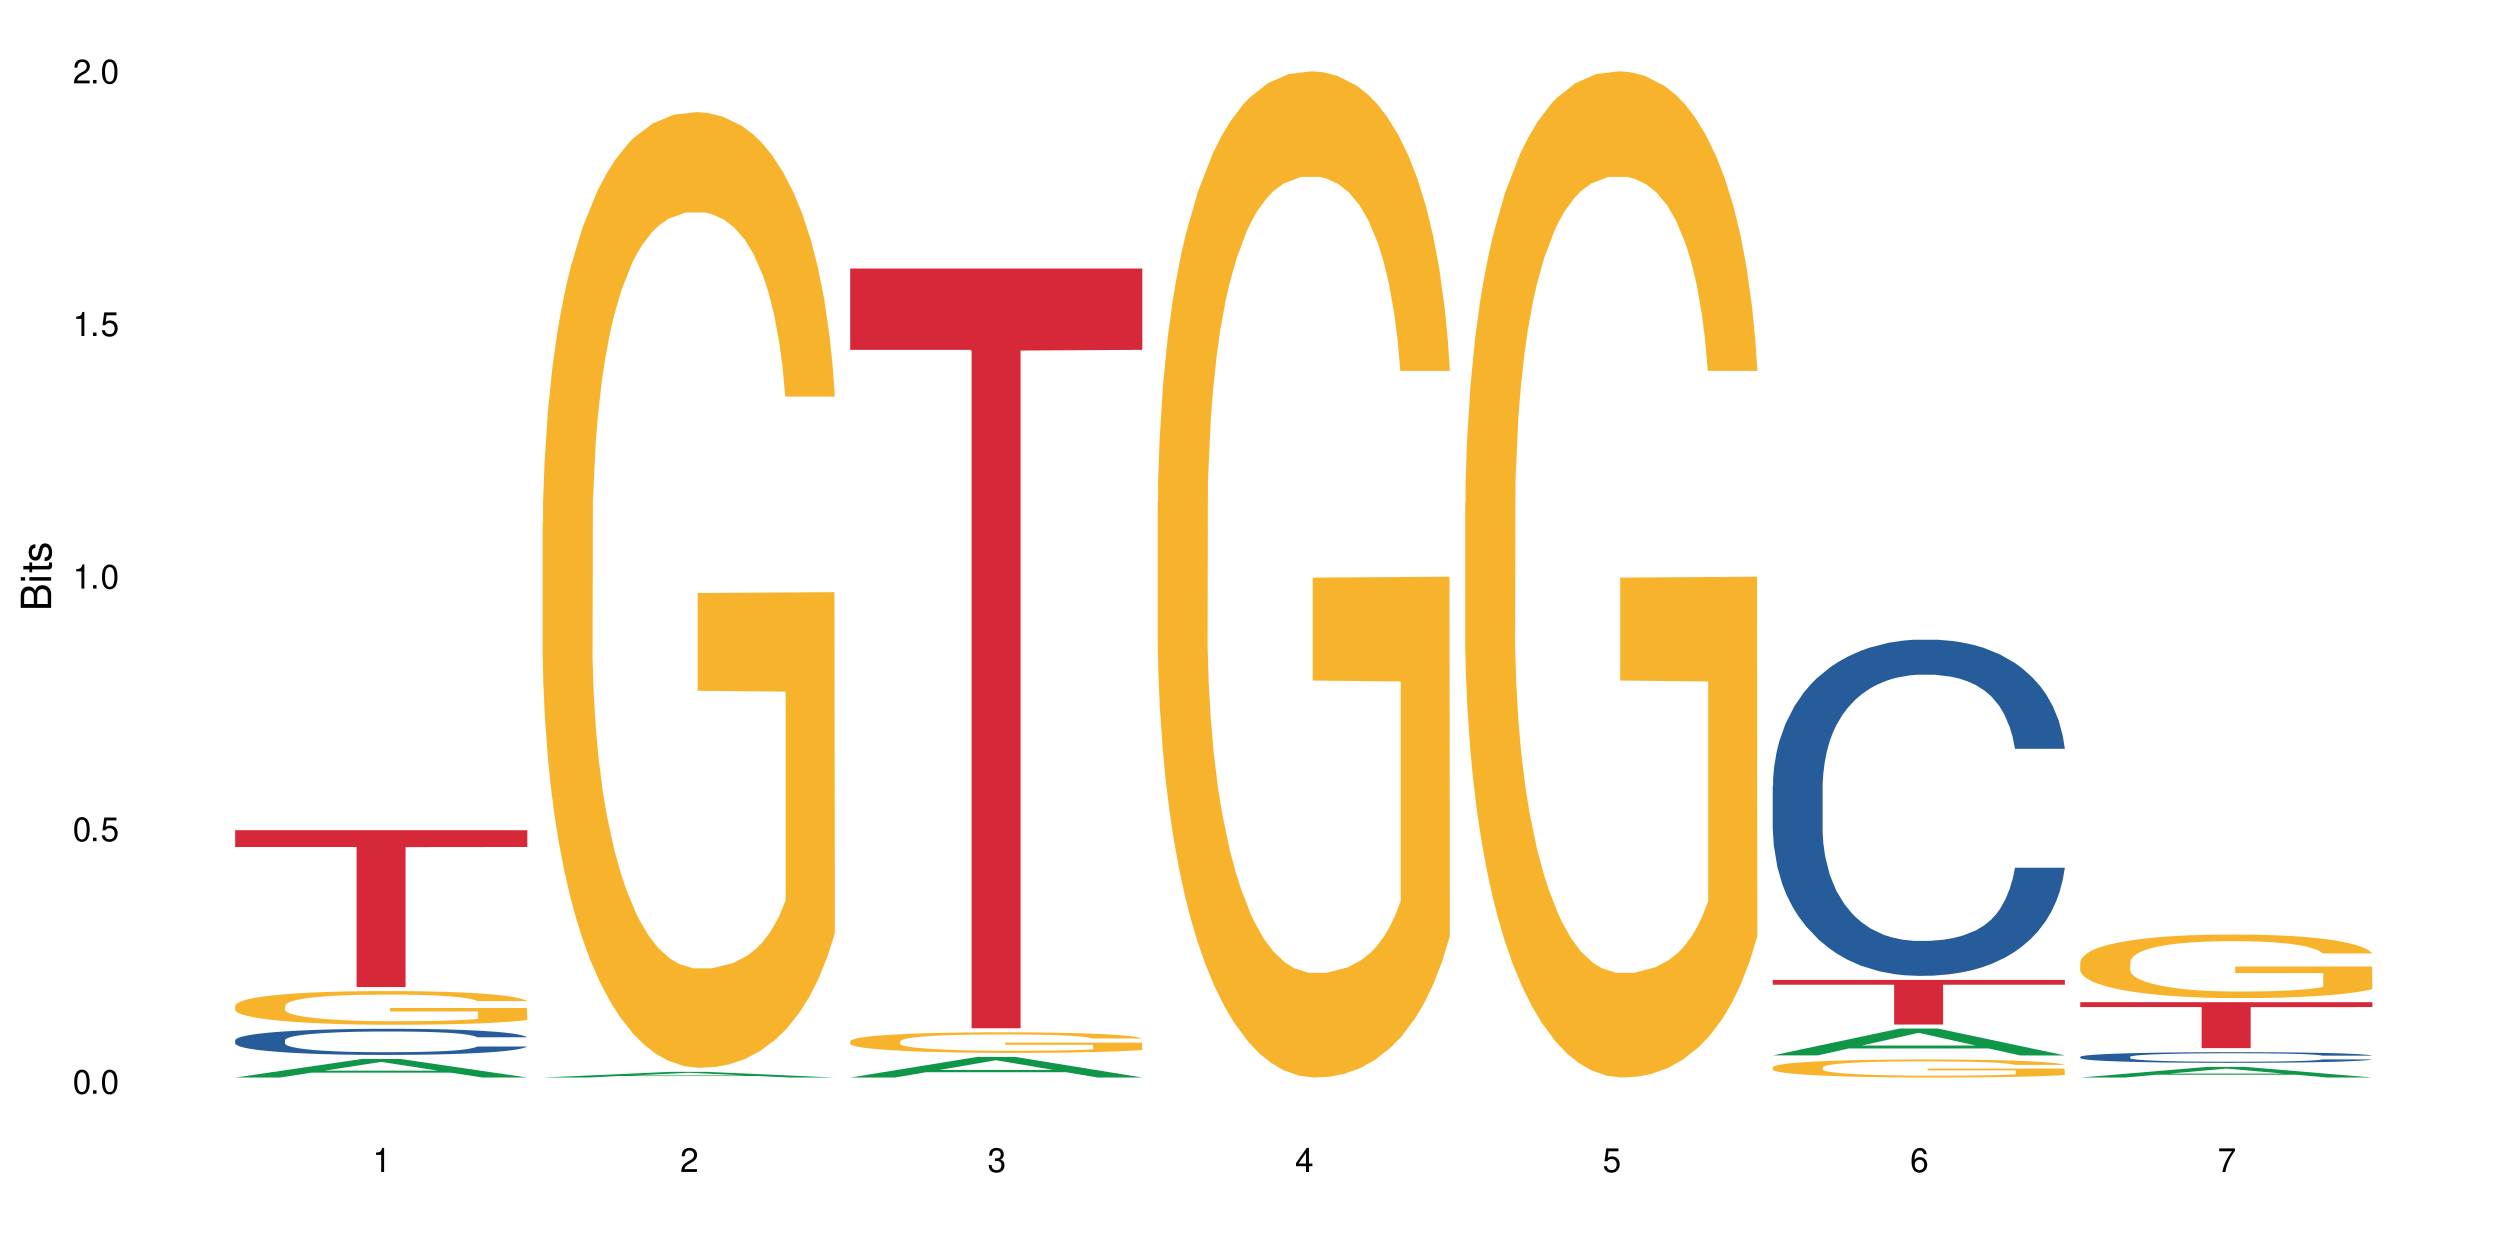 <?xml version="1.0" encoding="UTF-8"?>
<svg xmlns="http://www.w3.org/2000/svg" xmlns:xlink="http://www.w3.org/1999/xlink" width="720" height="360" viewBox="0 0 720 360">
<defs>
<g>
<g id="glyph-0-0">
</g>
<g id="glyph-0-1">
<path d="M 2.641 -6.938 C 2 -6.938 1.422 -6.656 1.078 -6.172 C 0.641 -5.562 0.406 -4.641 0.406 -3.359 C 0.406 -1.016 1.188 0.219 2.641 0.219 C 4.078 0.219 4.859 -1.016 4.859 -3.297 C 4.859 -4.641 4.656 -5.547 4.203 -6.172 C 3.844 -6.656 3.281 -6.938 2.641 -6.938 Z M 2.641 -6.188 C 3.547 -6.188 4 -5.25 4 -3.375 C 4 -1.406 3.562 -0.484 2.625 -0.484 C 1.734 -0.484 1.281 -1.438 1.281 -3.344 C 1.281 -5.25 1.734 -6.188 2.641 -6.188 Z M 2.641 -6.188 "/>
</g>
<g id="glyph-0-2">
<path d="M 1.828 -1 L 0.828 -1 L 0.828 0 L 1.828 0 Z M 1.828 -1 "/>
</g>
<g id="glyph-0-3">
<path d="M 4.562 -6.797 L 1.062 -6.797 L 0.547 -3.094 L 1.328 -3.094 C 1.719 -3.562 2.047 -3.734 2.578 -3.734 C 3.484 -3.734 4.062 -3.109 4.062 -2.094 C 4.062 -1.125 3.484 -0.531 2.578 -0.531 C 1.828 -0.531 1.375 -0.906 1.188 -1.672 L 0.328 -1.672 C 0.453 -1.109 0.547 -0.844 0.75 -0.594 C 1.125 -0.078 1.828 0.219 2.594 0.219 C 3.969 0.219 4.922 -0.781 4.922 -2.219 C 4.922 -3.562 4.031 -4.484 2.719 -4.484 C 2.25 -4.484 1.859 -4.359 1.469 -4.062 L 1.734 -5.969 L 4.562 -5.969 Z M 4.562 -6.797 "/>
</g>
<g id="glyph-0-4">
<path d="M 2.484 -4.938 L 2.484 0 L 3.328 0 L 3.328 -6.938 L 2.766 -6.938 C 2.469 -5.875 2.281 -5.734 0.984 -5.562 L 0.984 -4.938 Z M 2.484 -4.938 "/>
</g>
<g id="glyph-0-5">
<path d="M 4.859 -0.828 L 1.281 -0.828 C 1.359 -1.406 1.672 -1.781 2.5 -2.281 L 3.469 -2.828 C 4.406 -3.344 4.906 -4.062 4.906 -4.906 C 4.906 -5.484 4.672 -6.031 4.266 -6.406 C 3.859 -6.766 3.375 -6.938 2.719 -6.938 C 1.859 -6.938 1.219 -6.625 0.844 -6.031 C 0.609 -5.672 0.5 -5.234 0.484 -4.531 L 1.328 -4.531 C 1.359 -5.016 1.406 -5.281 1.531 -5.516 C 1.75 -5.938 2.188 -6.203 2.703 -6.203 C 3.469 -6.203 4.031 -5.641 4.031 -4.891 C 4.031 -4.344 3.719 -3.859 3.125 -3.516 L 2.234 -3 C 0.812 -2.172 0.406 -1.531 0.328 -0.016 L 4.859 -0.016 Z M 4.859 -0.828 "/>
</g>
<g id="glyph-0-6">
<path d="M 2.125 -3.188 L 2.578 -3.188 C 3.5 -3.188 3.984 -2.766 3.984 -1.922 C 3.984 -1.062 3.469 -0.531 2.594 -0.531 C 1.656 -0.531 1.203 -1 1.156 -2.016 L 0.312 -2.016 C 0.344 -1.453 0.438 -1.094 0.609 -0.781 C 0.953 -0.109 1.625 0.219 2.547 0.219 C 3.953 0.219 4.859 -0.625 4.859 -1.938 C 4.859 -2.828 4.516 -3.297 3.703 -3.594 C 4.344 -3.844 4.656 -4.328 4.656 -5.031 C 4.656 -6.219 3.875 -6.938 2.578 -6.938 C 1.203 -6.938 0.484 -6.172 0.453 -4.703 L 1.297 -4.703 C 1.312 -5.125 1.344 -5.359 1.453 -5.578 C 1.641 -5.969 2.062 -6.203 2.594 -6.203 C 3.344 -6.203 3.797 -5.75 3.797 -5 C 3.797 -4.516 3.609 -4.219 3.25 -4.047 C 3.016 -3.953 2.703 -3.922 2.125 -3.906 Z M 2.125 -3.188 "/>
</g>
<g id="glyph-0-7">
<path d="M 3.141 -1.672 L 3.141 0 L 3.984 0 L 3.984 -1.672 L 4.984 -1.672 L 4.984 -2.438 L 3.984 -2.438 L 3.984 -6.938 L 3.359 -6.938 L 0.266 -2.578 L 0.266 -1.672 Z M 3.141 -2.438 L 1 -2.438 L 3.141 -5.5 Z M 3.141 -2.438 "/>
</g>
<g id="glyph-0-8">
<path d="M 4.781 -5.125 C 4.609 -6.266 3.891 -6.938 2.844 -6.938 C 2.094 -6.938 1.422 -6.578 1.031 -5.953 C 0.594 -5.266 0.406 -4.422 0.406 -3.172 C 0.406 -2 0.578 -1.25 0.984 -0.641 C 1.359 -0.078 1.953 0.219 2.703 0.219 C 3.984 0.219 4.922 -0.75 4.922 -2.094 C 4.922 -3.375 4.062 -4.281 2.844 -4.281 C 2.172 -4.281 1.641 -4.031 1.281 -3.516 C 1.281 -5.234 1.828 -6.188 2.797 -6.188 C 3.391 -6.188 3.797 -5.797 3.938 -5.125 Z M 2.734 -3.531 C 3.547 -3.531 4.062 -2.953 4.062 -2.031 C 4.062 -1.156 3.484 -0.531 2.703 -0.531 C 1.922 -0.531 1.328 -1.188 1.328 -2.078 C 1.328 -2.938 1.906 -3.531 2.734 -3.531 Z M 2.734 -3.531 "/>
</g>
<g id="glyph-0-9">
<path d="M 4.984 -6.797 L 0.438 -6.797 L 0.438 -5.969 L 4.109 -5.969 C 2.5 -3.656 1.828 -2.234 1.328 0 L 2.219 0 C 2.594 -2.172 3.453 -4.047 4.984 -6.094 Z M 4.984 -6.797 "/>
</g>
<g id="glyph-1-0">
</g>
<g id="glyph-1-1">
<path d="M 0 -0.953 L 0 -4.891 C 0 -5.719 -0.234 -6.344 -0.734 -6.797 C -1.188 -7.234 -1.812 -7.469 -2.5 -7.469 C -3.547 -7.469 -4.188 -7 -4.625 -5.875 C -4.984 -6.688 -5.625 -7.094 -6.531 -7.094 C -7.172 -7.094 -7.734 -6.859 -8.141 -6.391 C -8.562 -5.922 -8.75 -5.344 -8.75 -4.5 L -8.75 -0.953 Z M -4.984 -2.062 L -7.766 -2.062 L -7.766 -4.219 C -7.766 -4.844 -7.688 -5.203 -7.453 -5.5 C -7.219 -5.812 -6.859 -5.969 -6.375 -5.969 C -5.891 -5.969 -5.531 -5.812 -5.297 -5.5 C -5.062 -5.203 -4.984 -4.844 -4.984 -4.219 Z M -0.984 -2.062 L -4 -2.062 L -4 -4.781 C -4 -5.766 -3.438 -6.359 -2.484 -6.359 C -1.547 -6.359 -0.984 -5.766 -0.984 -4.781 Z M -0.984 -2.062 "/>
</g>
<g id="glyph-1-2">
<path d="M -6.281 -1.797 L -6.281 -0.797 L 0 -0.797 L 0 -1.797 Z M -8.75 -1.797 L -8.75 -0.797 L -7.484 -0.797 L -7.484 -1.797 Z M -8.75 -1.797 "/>
</g>
<g id="glyph-1-3">
<path d="M -6.281 -3.047 L -6.281 -2.016 L -8.016 -2.016 L -8.016 -1.016 L -6.281 -1.016 L -6.281 -0.172 L -5.469 -0.172 L -5.469 -1.016 L -0.719 -1.016 C -0.078 -1.016 0.281 -1.453 0.281 -2.234 C 0.281 -2.5 0.25 -2.719 0.188 -3.047 L -0.641 -3.047 C -0.609 -2.906 -0.594 -2.766 -0.594 -2.562 C -0.594 -2.141 -0.719 -2.016 -1.156 -2.016 L -5.469 -2.016 L -5.469 -3.047 Z M -6.281 -3.047 "/>
</g>
<g id="glyph-1-4">
<path d="M -4.531 -5.25 C -5.766 -5.25 -6.469 -4.422 -6.469 -2.969 C -6.469 -1.516 -5.719 -0.562 -4.547 -0.562 C -3.562 -0.562 -3.094 -1.062 -2.734 -2.562 L -2.516 -3.484 C -2.344 -4.188 -2.094 -4.469 -1.641 -4.469 C -1.047 -4.469 -0.641 -3.875 -0.641 -3 C -0.641 -2.453 -0.797 -2 -1.062 -1.75 C -1.25 -1.594 -1.422 -1.531 -1.875 -1.469 L -1.875 -0.406 C -0.422 -0.453 0.281 -1.266 0.281 -2.922 C 0.281 -4.5 -0.5 -5.516 -1.719 -5.516 C -2.656 -5.516 -3.172 -4.984 -3.469 -3.734 L -3.703 -2.766 C -3.891 -1.953 -4.156 -1.609 -4.594 -1.609 C -5.188 -1.609 -5.547 -2.125 -5.547 -2.938 C -5.547 -3.75 -5.203 -4.172 -4.531 -4.203 Z M -4.531 -5.25 "/>
</g>
</g>
</defs>
<rect x="-72" y="-36" width="864" height="432" fill="rgb(100%, 100%, 100%)" fill-opacity="1"/>
<path fill-rule="nonzero" fill="rgb(6.275%, 58.824%, 28.235%)" fill-opacity="1" d="M 67.73 310.328 L 67.82 310.324 L 104.227 304.98 L 115.281 304.98 L 151.867 310.332 L 139.012 310.332 L 129.844 308.934 L 89.664 308.934 L 80.676 310.328 L 67.73 310.328 L 93.527 308.355 L 126.156 308.352 L 109.887 305.855 L 109.707 305.848 L 109.527 305.863 L 93.438 308.352 L 93.527 308.355 Z M 67.73 310.328 "/>
<path fill-rule="nonzero" fill="rgb(14.51%, 36.078%, 60%)" fill-opacity="1" d="M 67.73 299.566 L 67.832 299.559 L 67.832 299.395 L 68.141 299.133 L 68.859 298.801 L 69.578 298.574 L 71.426 298.168 L 73.988 297.777 L 76.656 297.477 L 78.605 297.297 L 80.352 297.16 L 84.352 296.902 L 86.918 296.773 L 89.688 296.656 L 93.074 296.539 L 95.535 296.469 L 101.078 296.359 L 105.18 296.312 L 108.363 296.293 L 115.238 296.293 L 119.34 296.32 L 122.316 296.355 L 125.598 296.41 L 128.371 296.469 L 133.191 296.621 L 137.5 296.812 L 139.449 296.926 L 142.527 297.137 L 144.891 297.344 L 146.531 297.523 L 148.379 297.777 L 150.02 298.086 L 151.25 298.438 L 151.867 298.734 L 137.5 298.734 L 136.785 298.457 L 135.961 298.246 L 134.422 297.965 L 132.883 297.762 L 130.73 297.562 L 128.781 297.434 L 126.113 297.305 L 123.754 297.219 L 121.289 297.16 L 118.93 297.117 L 114.414 297.074 L 109.184 297.074 L 107.234 297.09 L 103.23 297.145 L 101.078 297.191 L 98 297.289 L 95.844 297.379 L 93.281 297.516 L 91.535 297.633 L 89.379 297.812 L 87.84 297.969 L 86.098 298.195 L 85.07 298.367 L 84.148 298.562 L 83.328 298.789 L 82.711 299.027 L 82.301 299.285 L 82.094 299.531 L 82.094 300.598 L 82.301 300.844 L 82.812 301.133 L 84.148 301.555 L 86.098 301.918 L 88.355 302.207 L 90.508 302.414 L 91.742 302.508 L 93.383 302.621 L 95.945 302.758 L 99.641 302.895 L 101.797 302.949 L 105.078 303.004 L 108.465 303.031 L 112.98 303.031 L 116.98 303.004 L 119.648 302.969 L 122.418 302.914 L 126.215 302.797 L 128.574 302.688 L 130.629 302.559 L 132.168 302.426 L 133.191 302.316 L 134.73 302.105 L 135.961 301.871 L 136.887 301.629 L 137.5 301.395 L 151.867 301.395 L 151.25 301.672 L 150.328 301.938 L 149.402 302.137 L 147.969 302.379 L 146.324 302.594 L 143.965 302.832 L 142.016 302.992 L 139.449 303.164 L 137.09 303.293 L 134.527 303.41 L 130.73 303.547 L 128.266 303.617 L 125.598 303.68 L 122.418 303.734 L 118.418 303.781 L 114.109 303.809 L 110.105 303.816 L 105.797 303.801 L 102.617 303.773 L 98.41 303.715 L 93.176 303.59 L 89.379 303.457 L 86.406 303.328 L 83.84 303.191 L 80.969 303.004 L 77.273 302.703 L 75.016 302.469 L 73.477 302.277 L 71.734 302.008 L 70.5 301.766 L 69.066 301.383 L 68.039 300.895 L 67.73 300.516 Z M 67.73 299.566 "/>
<path fill-rule="nonzero" fill="rgb(96.863%, 70.196%, 16.863%)" fill-opacity="1" d="M 67.73 289.586 L 67.832 289.574 L 67.832 289.398 L 68.242 289 L 69.27 288.449 L 70.605 288 L 72.039 287.645 L 72.965 287.461 L 74.504 287.195 L 75.836 287 L 79.223 286.602 L 83.531 286.227 L 85.891 286.07 L 88.559 285.918 L 92.355 285.75 L 94.102 285.688 L 99.438 285.547 L 105.488 285.457 L 112.16 285.43 L 115.238 285.441 L 119.441 285.477 L 125.188 285.574 L 128.473 285.66 L 131.039 285.75 L 133.707 285.863 L 136.988 286.043 L 140.066 286.254 L 142.527 286.469 L 144.992 286.734 L 147.043 287.016 L 148.789 287.328 L 150.328 287.699 L 151.25 288.008 L 151.867 288.316 L 137.605 288.316 L 136.785 288.008 L 135.859 287.77 L 134.32 287.477 L 132.781 287.266 L 131.242 287.098 L 128.371 286.867 L 125.906 286.723 L 122.828 286.602 L 119.855 286.52 L 116.469 286.469 L 114.414 286.449 L 108.977 286.449 L 104.055 286.512 L 101.18 286.582 L 99.129 286.652 L 96.254 286.785 L 94.512 286.891 L 93.484 286.965 L 90.406 287.238 L 88.355 287.484 L 87.227 287.652 L 85.789 287.918 L 84.762 288.16 L 83.633 288.512 L 83.02 288.777 L 82.199 289.379 L 82.094 290.977 L 82.402 291.312 L 83.02 291.676 L 83.84 291.992 L 85.07 292.328 L 86.301 292.586 L 88.457 292.934 L 90.305 293.16 L 91.742 293.312 L 94.512 293.551 L 95.641 293.633 L 98.309 293.789 L 101.078 293.914 L 104.465 294.02 L 107.027 294.074 L 111.133 294.117 L 116.363 294.117 L 122.52 294.066 L 126.422 293.996 L 129.09 293.922 L 130.832 293.863 L 132.988 293.766 L 134.527 293.676 L 135.961 293.578 L 137.707 293.426 L 137.707 291.312 L 112.363 291.301 L 112.363 290.309 L 151.762 290.301 L 151.867 293.766 L 149.711 294.004 L 147.043 294.234 L 144.48 294.41 L 141.812 294.562 L 138.016 294.73 L 134.938 294.836 L 130.215 294.961 L 125.906 295.039 L 121.395 295.094 L 117.391 295.117 L 112.672 295.129 L 108.465 295.109 L 103.949 295.059 L 100.359 294.984 L 97.074 294.898 L 93.793 294.781 L 89.688 294.598 L 87.02 294.445 L 84.25 294.262 L 81.48 294.039 L 79.016 293.801 L 77.375 293.613 L 75.734 293.402 L 73.988 293.137 L 72.348 292.836 L 71.117 292.559 L 69.988 292.25 L 69.168 291.957 L 68.348 291.559 L 67.938 291.242 L 67.73 290.965 Z M 67.73 289.586 "/>
<path fill-rule="nonzero" fill="rgb(83.922%, 15.686%, 22.353%)" fill-opacity="1" d="M 67.73 239.094 L 151.867 239.094 L 151.867 243.93 L 116.801 243.973 L 116.801 284.266 L 102.695 284.266 L 102.695 244.012 L 102.488 243.93 L 67.73 243.93 Z M 67.73 239.094 "/>
<path fill-rule="nonzero" fill="rgb(6.275%, 58.824%, 28.235%)" fill-opacity="1" d="M 156.293 310.332 L 156.383 310.328 L 192.789 308.703 L 203.844 308.703 L 240.43 310.332 L 227.574 310.332 L 218.406 309.906 L 178.227 309.906 L 169.238 310.332 L 156.293 310.332 L 182.094 309.73 L 214.723 309.73 L 198.453 308.969 L 198.273 308.969 L 198.094 308.973 L 182.004 309.73 L 182.094 309.73 Z M 156.293 310.332 "/>
<path fill-rule="nonzero" fill="rgb(96.863%, 70.196%, 16.863%)" fill-opacity="1" d="M 156.293 150.176 L 156.398 149.926 L 156.398 144.898 L 156.809 133.586 L 157.832 118 L 159.168 105.18 L 160.605 95.125 L 161.527 89.848 L 163.066 82.305 L 164.398 76.773 L 167.785 65.461 L 172.094 54.906 L 174.457 50.379 L 177.121 46.105 L 180.918 41.328 L 182.664 39.57 L 188 35.547 L 194.051 33.035 L 200.723 32.281 L 203.801 32.531 L 208.008 33.539 L 213.754 36.301 L 217.035 38.816 L 219.602 41.328 L 222.27 44.598 L 225.551 49.625 L 228.629 55.66 L 231.094 61.691 L 233.555 69.234 L 235.605 77.277 L 237.352 86.074 L 238.891 96.633 L 239.812 105.43 L 240.43 114.23 L 226.168 114.23 L 225.348 105.43 L 224.422 98.645 L 222.883 90.348 L 221.344 84.316 L 219.805 79.539 L 216.934 73.004 L 214.473 68.98 L 211.395 65.461 L 208.418 63.199 L 205.031 61.691 L 202.98 61.188 L 197.543 61.188 L 192.617 62.949 L 189.742 64.961 L 187.691 66.969 L 184.816 70.742 L 183.074 73.758 L 182.047 75.77 L 178.969 83.562 L 176.918 90.602 L 175.789 95.375 L 174.352 102.918 L 173.328 109.703 L 172.199 119.762 L 171.582 127.301 L 170.762 144.395 L 170.66 189.645 L 170.965 199.195 L 171.582 209.504 L 172.402 218.551 L 173.633 228.105 L 174.867 235.395 L 177.02 245.199 L 178.867 251.734 L 180.305 256.008 L 183.074 262.793 L 184.203 265.059 L 186.871 269.582 L 189.641 273.102 L 193.027 276.117 L 195.59 277.625 L 199.695 278.883 L 204.93 278.883 L 211.086 277.375 L 214.984 275.363 L 217.652 273.352 L 219.395 271.594 L 221.551 268.828 L 223.09 266.312 L 224.527 263.551 L 226.27 259.277 L 226.27 199.195 L 200.926 198.945 L 200.926 170.789 L 240.328 170.539 L 240.43 268.828 L 238.273 275.613 L 235.605 282.152 L 233.043 287.18 L 230.375 291.453 L 226.578 296.227 L 223.5 299.246 L 218.781 302.766 L 214.473 305.027 L 209.957 306.535 L 205.953 307.289 L 201.234 307.539 L 197.027 307.039 L 192.512 305.527 L 188.922 303.52 L 185.641 301.004 L 182.355 297.738 L 178.25 292.457 L 175.582 288.184 L 172.812 282.906 L 170.043 276.621 L 167.582 269.832 L 165.938 264.555 L 164.297 258.52 L 162.555 250.98 L 160.91 242.434 L 159.68 234.641 L 158.551 225.844 L 157.73 217.547 L 156.91 206.234 L 156.5 197.184 L 156.293 189.391 Z M 156.293 150.176 "/>
<path fill-rule="nonzero" fill="rgb(6.275%, 58.824%, 28.235%)" fill-opacity="1" d="M 244.859 310.328 L 244.949 310.32 L 281.352 304.402 L 292.41 304.402 L 328.992 310.332 L 316.141 310.332 L 306.969 308.785 L 266.789 308.785 L 257.801 310.328 L 244.859 310.328 L 270.656 308.145 L 303.285 308.137 L 287.016 305.371 L 286.836 305.363 L 286.656 305.379 L 270.566 308.137 L 270.656 308.145 Z M 244.859 310.328 "/>
<path fill-rule="nonzero" fill="rgb(96.863%, 70.196%, 16.863%)" fill-opacity="1" d="M 244.859 299.844 L 244.961 299.84 L 244.961 299.73 L 245.371 299.488 L 246.398 299.152 L 247.73 298.875 L 249.168 298.66 L 250.09 298.547 L 251.629 298.383 L 252.965 298.262 L 256.348 298.02 L 260.66 297.793 L 263.02 297.695 L 265.688 297.602 L 269.484 297.5 L 271.227 297.461 L 276.562 297.375 L 282.617 297.32 L 289.285 297.305 L 292.363 297.309 L 296.57 297.332 L 302.316 297.391 L 305.598 297.445 L 308.164 297.5 L 310.832 297.57 L 314.117 297.68 L 317.195 297.809 L 319.656 297.938 L 322.117 298.102 L 324.172 298.273 L 325.914 298.465 L 327.453 298.691 L 328.379 298.883 L 328.992 299.07 L 314.73 299.07 L 313.91 298.883 L 312.988 298.734 L 311.449 298.555 L 309.91 298.426 L 308.371 298.324 L 305.496 298.184 L 303.035 298.094 L 299.957 298.02 L 296.98 297.973 L 293.594 297.938 L 291.543 297.926 L 286.105 297.926 L 281.18 297.965 L 278.309 298.008 L 276.254 298.051 L 273.383 298.133 L 271.637 298.199 L 270.613 298.242 L 267.535 298.41 L 265.48 298.562 L 264.352 298.664 L 262.918 298.828 L 261.891 298.973 L 260.762 299.191 L 260.145 299.352 L 259.324 299.719 L 259.223 300.695 L 259.531 300.902 L 260.145 301.125 L 260.965 301.32 L 262.199 301.523 L 263.43 301.684 L 265.582 301.895 L 267.43 302.035 L 268.867 302.125 L 271.637 302.273 L 272.766 302.32 L 275.434 302.418 L 278.203 302.496 L 281.59 302.559 L 284.156 302.594 L 288.258 302.617 L 293.492 302.617 L 299.648 302.586 L 303.547 302.543 L 306.215 302.5 L 307.961 302.461 L 310.113 302.402 L 311.652 302.348 L 313.09 302.289 L 314.832 302.195 L 314.832 300.902 L 289.492 300.895 L 289.492 300.289 L 328.891 300.285 L 328.992 302.402 L 326.84 302.547 L 324.172 302.688 L 321.605 302.797 L 318.938 302.891 L 315.141 302.992 L 312.062 303.059 L 307.344 303.133 L 303.035 303.184 L 298.52 303.215 L 294.52 303.23 L 289.797 303.238 L 285.59 303.227 L 281.078 303.191 L 277.484 303.148 L 274.203 303.094 L 270.918 303.023 L 266.816 302.91 L 264.148 302.82 L 261.379 302.707 L 258.605 302.57 L 256.145 302.426 L 254.504 302.309 L 252.859 302.18 L 251.117 302.02 L 249.477 301.832 L 248.242 301.664 L 247.113 301.477 L 246.293 301.297 L 245.473 301.055 L 245.062 300.859 L 244.859 300.691 Z M 244.859 299.844 "/>
<path fill-rule="nonzero" fill="rgb(83.922%, 15.686%, 22.353%)" fill-opacity="1" d="M 244.859 77.332 L 328.992 77.332 L 328.992 100.754 L 293.93 100.957 L 293.93 296.141 L 279.82 296.141 L 279.82 101.164 L 279.617 100.754 L 244.859 100.754 Z M 244.859 77.332 "/>
<path fill-rule="nonzero" fill="rgb(96.863%, 70.196%, 16.863%)" fill-opacity="1" d="M 333.422 144.652 L 333.523 144.387 L 333.523 139.094 L 333.934 127.184 L 334.961 110.777 L 336.293 97.277 L 337.73 86.691 L 338.652 81.133 L 340.191 73.195 L 341.527 67.371 L 344.914 55.461 L 349.223 44.348 L 351.582 39.582 L 354.25 35.082 L 358.047 30.055 L 359.789 28.203 L 365.125 23.965 L 371.18 21.32 L 377.848 20.527 L 380.926 20.789 L 385.133 21.848 L 390.879 24.762 L 394.164 27.406 L 396.727 30.055 L 399.395 33.496 L 402.68 38.789 L 405.758 45.141 L 408.219 51.492 L 410.684 59.43 L 412.734 67.902 L 414.477 77.164 L 416.016 88.281 L 416.941 97.543 L 417.555 106.805 L 403.293 106.805 L 402.473 97.543 L 401.551 90.398 L 400.012 81.664 L 398.473 75.312 L 396.934 70.281 L 394.059 63.402 L 391.598 59.168 L 388.52 55.461 L 385.543 53.078 L 382.156 51.492 L 380.105 50.961 L 374.668 50.961 L 369.742 52.816 L 366.871 54.934 L 364.816 57.051 L 361.945 61.02 L 360.199 64.195 L 359.176 66.312 L 356.098 74.516 L 354.043 81.93 L 352.914 86.957 L 351.48 94.898 L 350.453 102.043 L 349.324 112.629 L 348.711 120.57 L 347.887 138.566 L 347.785 186.207 L 348.094 196.262 L 348.711 207.113 L 349.531 216.641 L 350.762 226.699 L 351.992 234.375 L 354.148 244.695 L 355.992 251.578 L 357.43 256.078 L 360.199 263.223 L 361.328 265.605 L 363.996 270.367 L 366.766 274.074 L 370.152 277.25 L 372.719 278.836 L 376.824 280.16 L 382.055 280.16 L 388.211 278.574 L 392.109 276.457 L 394.777 274.34 L 396.523 272.484 L 398.676 269.574 L 400.215 266.926 L 401.652 264.016 L 403.398 259.516 L 403.398 196.262 L 378.055 195.996 L 378.055 166.355 L 417.453 166.09 L 417.555 269.574 L 415.402 276.719 L 412.734 283.602 L 410.168 288.895 L 407.5 293.395 L 403.703 298.422 L 400.625 301.598 L 395.906 305.305 L 391.598 307.688 L 387.082 309.273 L 383.082 310.066 L 378.363 310.332 L 374.156 309.805 L 369.641 308.215 L 366.051 306.098 L 362.766 303.453 L 359.484 300.012 L 355.379 294.453 L 352.711 289.953 L 349.941 284.395 L 347.172 277.777 L 344.707 270.633 L 343.066 265.074 L 341.426 258.723 L 339.68 250.781 L 338.039 241.785 L 336.809 233.578 L 335.68 224.316 L 334.859 215.582 L 334.035 203.672 L 333.625 194.145 L 333.422 185.941 Z M 333.422 144.652 "/>
<path fill-rule="nonzero" fill="rgb(96.863%, 70.196%, 16.863%)" fill-opacity="1" d="M 421.984 144.652 L 422.086 144.387 L 422.086 139.094 L 422.496 127.184 L 423.523 110.777 L 424.859 97.277 L 426.293 86.691 L 427.219 81.133 L 428.758 73.195 L 430.09 67.371 L 433.477 55.461 L 437.785 44.348 L 440.145 39.582 L 442.812 35.082 L 446.609 30.055 L 448.355 28.203 L 453.688 23.965 L 459.742 21.32 L 466.41 20.527 L 469.488 20.789 L 473.695 21.848 L 479.441 24.762 L 482.727 27.406 L 485.293 30.055 L 487.957 33.496 L 491.242 38.789 L 494.32 45.141 L 496.781 51.492 L 499.246 59.43 L 501.297 67.902 L 503.043 77.164 L 504.582 88.281 L 505.504 97.543 L 506.121 106.805 L 491.859 106.805 L 491.035 97.543 L 490.113 90.398 L 488.574 81.664 L 487.035 75.312 L 485.496 70.281 L 482.625 63.402 L 480.16 59.168 L 477.082 55.461 L 474.105 53.078 L 470.723 51.492 L 468.668 50.961 L 463.23 50.961 L 458.305 52.816 L 455.434 54.934 L 453.383 57.051 L 450.508 61.02 L 448.766 64.195 L 447.738 66.312 L 444.66 74.516 L 442.609 81.93 L 441.48 86.957 L 440.043 94.898 L 439.016 102.043 L 437.887 112.629 L 437.273 120.57 L 436.453 138.566 L 436.348 186.207 L 436.656 196.262 L 437.273 207.113 L 438.094 216.641 L 439.324 226.699 L 440.555 234.375 L 442.711 244.695 L 444.559 251.578 L 445.992 256.078 L 448.766 263.223 L 449.895 265.605 L 452.562 270.367 L 455.332 274.074 L 458.715 277.25 L 461.281 278.836 L 465.387 280.16 L 470.617 280.16 L 476.773 278.574 L 480.676 276.457 L 483.34 274.34 L 485.086 272.484 L 487.242 269.574 L 488.781 266.926 L 490.215 264.016 L 491.961 259.516 L 491.961 196.262 L 466.617 195.996 L 466.617 166.355 L 506.016 166.09 L 506.121 269.574 L 503.965 276.719 L 501.297 283.602 L 498.73 288.895 L 496.066 293.395 L 492.27 298.422 L 489.191 301.598 L 484.469 305.305 L 480.16 307.688 L 475.645 309.273 L 471.645 310.066 L 466.926 310.332 L 462.719 309.805 L 458.203 308.215 L 454.613 306.098 L 451.328 303.453 L 448.047 300.012 L 443.941 294.453 L 441.273 289.953 L 438.504 284.395 L 435.734 277.777 L 433.27 270.633 L 431.629 265.074 L 429.988 258.723 L 428.242 250.781 L 426.602 241.785 L 425.371 233.578 L 424.242 224.316 L 423.422 215.582 L 422.602 203.672 L 422.191 194.145 L 421.984 185.941 Z M 421.984 144.652 "/>
<path fill-rule="nonzero" fill="rgb(6.275%, 58.824%, 28.235%)" fill-opacity="1" d="M 510.547 303.961 L 510.637 303.953 L 547.043 296.227 L 558.098 296.227 L 594.684 303.969 L 581.828 303.969 L 572.66 301.949 L 532.48 301.949 L 523.492 303.961 L 510.547 303.961 L 536.348 301.113 L 568.977 301.105 L 552.707 297.492 L 552.527 297.484 L 552.348 297.504 L 536.258 301.105 L 536.348 301.113 Z M 510.547 303.961 "/>
<path fill-rule="nonzero" fill="rgb(14.51%, 36.078%, 60%)" fill-opacity="1" d="M 510.547 226.367 L 510.652 226.277 L 510.652 224.152 L 510.957 220.789 L 511.676 216.543 L 512.395 213.621 L 514.242 208.398 L 516.809 203.355 L 519.473 199.461 L 521.426 197.16 L 523.168 195.391 L 527.168 192.113 L 529.734 190.434 L 532.504 188.93 L 535.891 187.426 L 538.355 186.539 L 543.895 185.121 L 548 184.504 L 551.18 184.238 L 558.055 184.238 L 562.156 184.594 L 565.133 185.035 L 568.418 185.742 L 571.188 186.539 L 576.008 188.484 L 580.32 190.965 L 582.27 192.379 L 585.348 195.125 L 587.707 197.777 L 589.348 200.082 L 591.195 203.355 L 592.836 207.336 L 594.066 211.852 L 594.684 215.656 L 580.32 215.656 L 579.602 212.117 L 578.781 209.375 L 577.242 205.746 L 575.703 203.18 L 573.547 200.613 L 571.598 198.93 L 568.93 197.25 L 566.57 196.188 L 564.105 195.391 L 561.746 194.859 L 557.234 194.328 L 552 194.328 L 550.051 194.504 L 546.051 195.211 L 543.895 195.832 L 540.816 197.07 L 538.66 198.223 L 536.098 199.992 L 534.352 201.496 L 532.199 203.797 L 530.66 205.832 L 528.914 208.754 L 527.887 210.965 L 526.965 213.445 L 526.145 216.367 L 525.527 219.465 L 525.117 222.738 L 524.914 225.926 L 524.914 239.641 L 525.117 242.828 L 525.629 246.547 L 526.965 251.945 L 528.914 256.637 L 531.172 260.352 L 533.324 263.008 L 534.559 264.246 L 536.199 265.664 L 538.766 267.434 L 542.457 269.203 L 544.613 269.91 L 547.895 270.621 L 551.281 270.973 L 555.797 270.973 L 559.797 270.621 L 562.465 270.176 L 565.234 269.469 L 569.031 267.965 L 571.391 266.547 L 573.445 264.867 L 574.984 263.184 L 576.008 261.77 L 577.547 259.023 L 578.781 256.016 L 579.703 252.918 L 580.32 249.91 L 594.684 249.91 L 594.066 253.449 L 593.145 256.902 L 592.223 259.469 L 590.785 262.566 L 589.145 265.309 L 586.781 268.406 L 584.832 270.441 L 582.27 272.656 L 579.91 274.336 L 577.344 275.84 L 573.547 277.609 L 571.086 278.496 L 568.418 279.293 L 565.234 280 L 561.234 280.621 L 556.926 280.973 L 552.922 281.062 L 548.613 280.887 L 545.434 280.531 L 541.227 279.734 L 535.992 278.141 L 532.199 276.461 L 529.223 274.777 L 526.656 273.008 L 523.785 270.621 L 520.09 266.727 L 517.832 263.715 L 516.293 261.238 L 514.551 257.785 L 513.316 254.688 L 511.883 249.73 L 510.855 243.449 L 510.547 238.582 Z M 510.547 226.367 "/>
<path fill-rule="nonzero" fill="rgb(96.863%, 70.196%, 16.863%)" fill-opacity="1" d="M 510.547 307.359 L 510.652 307.355 L 510.652 307.262 L 511.062 307.047 L 512.086 306.754 L 513.422 306.512 L 514.855 306.32 L 515.781 306.219 L 517.32 306.078 L 518.652 305.973 L 522.039 305.762 L 526.348 305.562 L 528.707 305.477 L 531.375 305.395 L 535.172 305.305 L 536.918 305.27 L 542.254 305.195 L 548.305 305.148 L 554.977 305.133 L 558.055 305.137 L 562.262 305.156 L 568.008 305.211 L 571.289 305.258 L 573.855 305.305 L 576.523 305.367 L 579.805 305.461 L 582.883 305.574 L 585.348 305.688 L 587.809 305.832 L 589.859 305.984 L 591.605 306.148 L 593.145 306.348 L 594.066 306.516 L 594.684 306.68 L 580.422 306.68 L 579.602 306.516 L 578.676 306.387 L 577.137 306.23 L 575.598 306.117 L 574.059 306.027 L 571.188 305.902 L 568.723 305.828 L 565.645 305.762 L 562.672 305.719 L 559.285 305.688 L 557.234 305.68 L 551.793 305.68 L 546.871 305.711 L 543.996 305.75 L 541.945 305.789 L 539.07 305.859 L 537.328 305.918 L 536.301 305.953 L 533.223 306.102 L 531.172 306.234 L 530.043 306.324 L 528.605 306.469 L 527.582 306.598 L 526.453 306.785 L 525.836 306.93 L 525.016 307.25 L 524.914 308.105 L 525.219 308.285 L 525.836 308.48 L 526.656 308.652 L 527.887 308.832 L 529.121 308.969 L 531.273 309.156 L 533.121 309.277 L 534.559 309.359 L 537.328 309.488 L 538.457 309.531 L 541.125 309.617 L 543.895 309.684 L 547.281 309.738 L 549.844 309.766 L 553.949 309.793 L 559.184 309.793 L 565.34 309.762 L 569.238 309.727 L 571.906 309.688 L 573.648 309.652 L 575.805 309.602 L 577.344 309.555 L 578.781 309.5 L 580.523 309.422 L 580.523 308.285 L 555.18 308.281 L 555.18 307.75 L 594.582 307.746 L 594.684 309.602 L 592.527 309.73 L 589.859 309.852 L 587.297 309.949 L 584.629 310.027 L 580.832 310.117 L 577.754 310.176 L 573.035 310.242 L 568.723 310.285 L 564.211 310.312 L 560.207 310.328 L 555.488 310.332 L 551.281 310.324 L 546.766 310.293 L 543.176 310.258 L 539.895 310.211 L 536.609 310.148 L 532.504 310.047 L 529.836 309.969 L 527.066 309.867 L 524.297 309.75 L 521.836 309.621 L 520.191 309.52 L 518.551 309.406 L 516.809 309.266 L 515.164 309.102 L 513.934 308.957 L 512.805 308.789 L 511.984 308.633 L 511.164 308.418 L 510.754 308.25 L 510.547 308.102 Z M 510.547 307.359 "/>
<path fill-rule="nonzero" fill="rgb(83.922%, 15.686%, 22.353%)" fill-opacity="1" d="M 510.547 282.227 L 594.684 282.227 L 594.684 283.602 L 559.617 283.613 L 559.617 295.062 L 545.512 295.062 L 545.512 283.625 L 545.305 283.602 L 510.547 283.602 Z M 510.547 282.227 "/>
<path fill-rule="nonzero" fill="rgb(6.275%, 58.824%, 28.235%)" fill-opacity="1" d="M 599.113 310.328 L 599.203 310.328 L 635.605 307.262 L 646.664 307.262 L 683.246 310.332 L 670.395 310.332 L 661.223 309.531 L 621.043 309.531 L 612.055 310.328 L 599.113 310.328 L 624.91 309.199 L 657.539 309.195 L 641.27 307.762 L 641.09 307.762 L 640.91 307.77 L 624.82 309.195 L 624.91 309.199 Z M 599.113 310.328 "/>
<path fill-rule="nonzero" fill="rgb(14.51%, 36.078%, 60%)" fill-opacity="1" d="M 599.113 304.363 L 599.215 304.359 L 599.215 304.293 L 599.523 304.184 L 600.238 304.051 L 600.957 303.957 L 602.805 303.793 L 605.371 303.633 L 608.039 303.508 L 609.988 303.438 L 611.73 303.379 L 615.734 303.277 L 618.297 303.223 L 621.07 303.176 L 624.453 303.129 L 626.918 303.098 L 632.457 303.055 L 636.562 303.035 L 639.742 303.027 L 646.617 303.027 L 650.723 303.039 L 653.695 303.051 L 656.98 303.074 L 659.75 303.098 L 664.574 303.16 L 668.883 303.238 L 670.832 303.285 L 673.91 303.371 L 676.27 303.457 L 677.91 303.527 L 679.758 303.633 L 681.398 303.758 L 682.633 303.902 L 683.246 304.023 L 668.883 304.023 L 668.164 303.91 L 667.344 303.824 L 665.805 303.707 L 664.266 303.625 L 662.109 303.547 L 660.16 303.492 L 657.492 303.438 L 655.133 303.406 L 652.672 303.379 L 650.312 303.363 L 645.797 303.348 L 640.562 303.348 L 638.613 303.352 L 634.613 303.375 L 632.457 303.395 L 629.379 303.434 L 627.227 303.469 L 624.66 303.527 L 622.914 303.574 L 620.762 303.645 L 619.223 303.711 L 617.477 303.805 L 616.453 303.875 L 615.527 303.953 L 614.707 304.047 L 614.09 304.145 L 613.68 304.246 L 613.477 304.348 L 613.477 304.785 L 613.68 304.883 L 614.195 305.004 L 615.527 305.172 L 617.477 305.324 L 619.734 305.441 L 621.891 305.523 L 623.121 305.562 L 624.762 305.609 L 627.328 305.664 L 631.02 305.723 L 633.176 305.742 L 636.461 305.766 L 639.844 305.777 L 644.359 305.777 L 648.359 305.766 L 651.027 305.754 L 653.801 305.73 L 657.594 305.684 L 659.957 305.637 L 662.008 305.582 L 663.547 305.531 L 664.574 305.484 L 666.113 305.398 L 667.344 305.305 L 668.266 305.203 L 668.883 305.109 L 683.246 305.109 L 682.633 305.223 L 681.707 305.332 L 680.785 305.414 L 679.348 305.512 L 677.707 305.598 L 675.348 305.695 L 673.398 305.762 L 670.832 305.832 L 668.473 305.883 L 665.906 305.934 L 662.109 305.988 L 659.648 306.016 L 656.98 306.043 L 653.801 306.062 L 649.797 306.082 L 645.488 306.094 L 641.488 306.098 L 637.176 306.09 L 633.996 306.082 L 629.789 306.055 L 624.559 306.004 L 620.762 305.953 L 617.785 305.898 L 615.219 305.844 L 612.348 305.766 L 608.652 305.641 L 606.395 305.547 L 604.855 305.469 L 603.113 305.359 L 601.883 305.262 L 600.445 305.102 L 599.418 304.902 L 599.113 304.75 Z M 599.113 304.363 "/>
<path fill-rule="nonzero" fill="rgb(96.863%, 70.196%, 16.863%)" fill-opacity="1" d="M 599.113 276.992 L 599.215 276.973 L 599.215 276.641 L 599.625 275.887 L 600.652 274.848 L 601.984 273.996 L 603.422 273.328 L 604.344 272.977 L 605.883 272.473 L 607.219 272.105 L 610.602 271.352 L 614.914 270.652 L 617.273 270.348 L 619.941 270.066 L 623.738 269.746 L 625.48 269.629 L 630.816 269.363 L 636.871 269.195 L 643.539 269.145 L 646.617 269.16 L 650.824 269.227 L 656.57 269.414 L 659.852 269.578 L 662.418 269.746 L 665.086 269.965 L 668.367 270.301 L 671.445 270.699 L 673.91 271.102 L 676.371 271.605 L 678.426 272.141 L 680.168 272.727 L 681.707 273.426 L 682.633 274.012 L 683.246 274.598 L 668.984 274.598 L 668.164 274.012 L 667.242 273.562 L 665.703 273.008 L 664.164 272.609 L 662.625 272.289 L 659.75 271.855 L 657.289 271.586 L 654.211 271.352 L 651.234 271.203 L 647.848 271.102 L 645.797 271.07 L 640.359 271.07 L 635.434 271.188 L 632.559 271.32 L 630.508 271.453 L 627.637 271.703 L 625.891 271.906 L 624.863 272.039 L 621.785 272.559 L 619.734 273.027 L 618.605 273.344 L 617.168 273.844 L 616.145 274.297 L 615.016 274.965 L 614.398 275.469 L 613.578 276.605 L 613.477 279.617 L 613.785 280.254 L 614.398 280.938 L 615.219 281.539 L 616.453 282.176 L 617.684 282.66 L 619.836 283.312 L 621.684 283.75 L 623.121 284.035 L 625.891 284.484 L 627.02 284.637 L 629.688 284.938 L 632.457 285.172 L 635.844 285.371 L 638.41 285.473 L 642.512 285.555 L 647.746 285.555 L 653.902 285.457 L 657.801 285.32 L 660.469 285.188 L 662.211 285.07 L 664.367 284.887 L 665.906 284.719 L 667.344 284.535 L 669.086 284.25 L 669.086 280.254 L 643.742 280.234 L 643.742 278.363 L 683.145 278.344 L 683.246 284.887 L 681.094 285.34 L 678.426 285.773 L 675.859 286.109 L 673.191 286.391 L 669.395 286.711 L 666.316 286.91 L 661.598 287.145 L 657.289 287.297 L 652.773 287.395 L 648.773 287.445 L 644.051 287.461 L 639.844 287.43 L 635.332 287.328 L 631.738 287.195 L 628.457 287.027 L 625.172 286.809 L 621.07 286.457 L 618.402 286.176 L 615.629 285.824 L 612.859 285.406 L 610.398 284.953 L 608.758 284.602 L 607.113 284.199 L 605.371 283.699 L 603.73 283.129 L 602.496 282.613 L 601.367 282.027 L 600.547 281.473 L 599.727 280.723 L 599.316 280.117 L 599.113 279.602 Z M 599.113 276.992 "/>
<path fill-rule="nonzero" fill="rgb(83.922%, 15.686%, 22.353%)" fill-opacity="1" d="M 599.113 288.625 L 683.246 288.625 L 683.246 290.043 L 648.184 290.055 L 648.184 301.863 L 634.074 301.863 L 634.074 290.066 L 633.871 290.043 L 599.113 290.043 Z M 599.113 288.625 "/>
<g fill="rgb(0%, 0%, 0%)" fill-opacity="1">
<use xlink:href="#glyph-0-1" x="20.965" y="314.993"/>
<use xlink:href="#glyph-0-2" x="25.965" y="314.993"/>
<use xlink:href="#glyph-0-1" x="28.965" y="314.993"/>
</g>
<g fill="rgb(0%, 0%, 0%)" fill-opacity="1">
<use xlink:href="#glyph-0-1" x="20.965" y="242.251"/>
<use xlink:href="#glyph-0-2" x="25.965" y="242.251"/>
<use xlink:href="#glyph-0-3" x="28.965" y="242.251"/>
</g>
<g fill="rgb(0%, 0%, 0%)" fill-opacity="1">
<use xlink:href="#glyph-0-4" x="20.965" y="169.509"/>
<use xlink:href="#glyph-0-2" x="25.965" y="169.509"/>
<use xlink:href="#glyph-0-1" x="28.965" y="169.509"/>
</g>
<g fill="rgb(0%, 0%, 0%)" fill-opacity="1">
<use xlink:href="#glyph-0-4" x="20.965" y="96.767"/>
<use xlink:href="#glyph-0-2" x="25.965" y="96.767"/>
<use xlink:href="#glyph-0-3" x="28.965" y="96.767"/>
</g>
<g fill="rgb(0%, 0%, 0%)" fill-opacity="1">
<use xlink:href="#glyph-0-5" x="20.965" y="24.024"/>
<use xlink:href="#glyph-0-2" x="25.965" y="24.024"/>
<use xlink:href="#glyph-0-1" x="28.965" y="24.024"/>
</g>
<g fill="rgb(0%, 0%, 0%)" fill-opacity="1">
<use xlink:href="#glyph-0-4" x="107.297" y="337.532"/>
</g>
<g fill="rgb(0%, 0%, 0%)" fill-opacity="1">
<use xlink:href="#glyph-0-5" x="195.863" y="337.532"/>
</g>
<g fill="rgb(0%, 0%, 0%)" fill-opacity="1">
<use xlink:href="#glyph-0-6" x="284.426" y="337.532"/>
</g>
<g fill="rgb(0%, 0%, 0%)" fill-opacity="1">
<use xlink:href="#glyph-0-7" x="372.988" y="337.532"/>
</g>
<g fill="rgb(0%, 0%, 0%)" fill-opacity="1">
<use xlink:href="#glyph-0-3" x="461.551" y="337.532"/>
</g>
<g fill="rgb(0%, 0%, 0%)" fill-opacity="1">
<use xlink:href="#glyph-0-8" x="550.117" y="337.532"/>
</g>
<g fill="rgb(0%, 0%, 0%)" fill-opacity="1">
<use xlink:href="#glyph-0-9" x="638.68" y="337.532"/>
</g>
<g fill="rgb(0%, 0%, 0%)" fill-opacity="1">
<use xlink:href="#glyph-1-1" x="14.725" y="176.012"/>
<use xlink:href="#glyph-1-2" x="14.725" y="168.012"/>
<use xlink:href="#glyph-1-3" x="14.725" y="165.012"/>
<use xlink:href="#glyph-1-4" x="14.725" y="162.012"/>
</g>
</svg>
